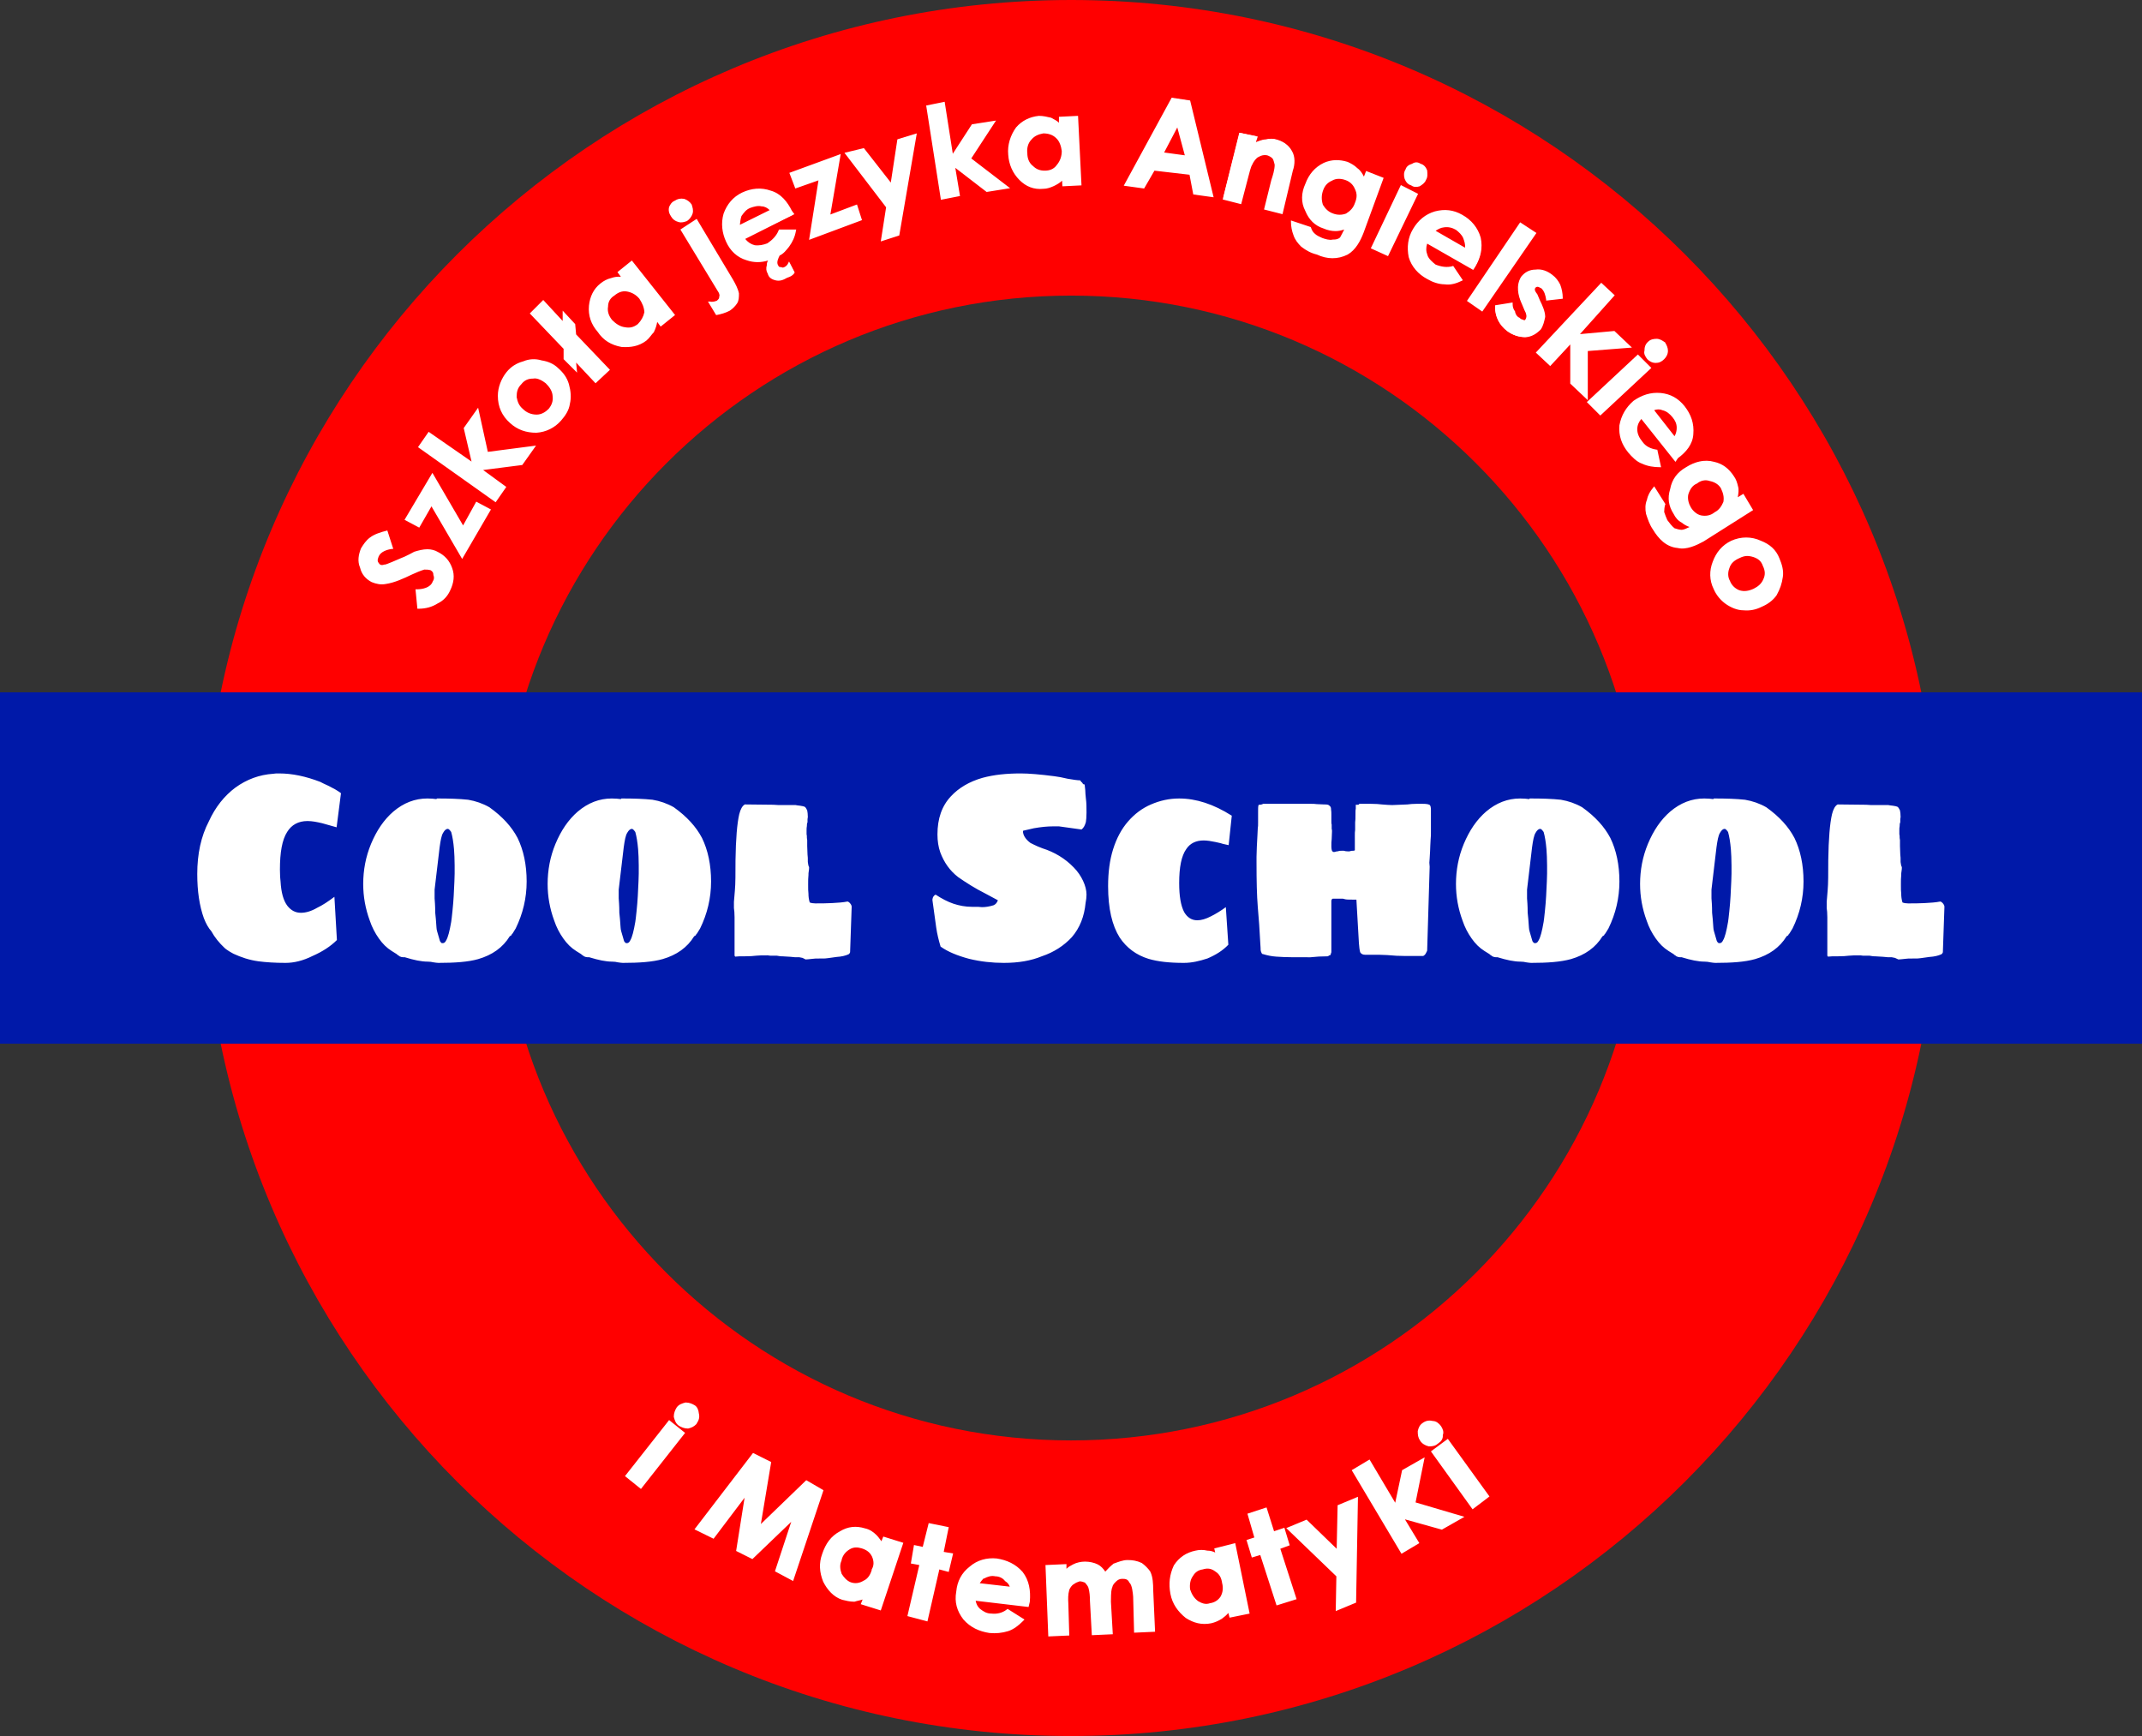 <?xml version="1.0" encoding="utf-8"?>
<!-- Generator: Adobe Illustrator 27.4.1, SVG Export Plug-In . SVG Version: 6.00 Build 0)  -->
<svg version="1.1" id="Warstwa_1" xmlns="http://www.w3.org/2000/svg" xmlns:xlink="http://www.w3.org/1999/xlink" x="0px" y="0px"
	 viewBox="0 0 684.1 554.5" style="enable-background:new 0 0 684.1 554.5;" xml:space="preserve">
<rect x="0" y="0" width="684.1" height="554.5" fill="#333333" stroke="none"/>
<style type="text/css">
	.st0{fill-rule:evenodd;clip-rule:evenodd;fill:#FF0000;}
	.st1{fill-rule:evenodd;clip-rule:evenodd;fill:#0019A9;}
	.st2{fill-rule:evenodd;clip-rule:evenodd;fill:#FFFFFF;}
	.st3{fill:#FFFFFF;}
</style>
<g>
	<path class="st0" d="M342.1,0c153.1,0,277.2,124.1,277.2,277.2c0,153.1-124.1,277.2-277.2,277.2C189,554.5,64.8,430.3,64.8,277.2
		C64.8,124.1,189,0,342.1,0 M342.1,94.4c101,0,182.8,81.8,182.8,182.8c0,101-81.8,182.8-182.8,182.8c-101,0-182.8-81.8-182.8-182.8
		C159.3,176.3,241.1,94.4,342.1,94.4z"/>
	<rect y="221.1" class="st1" width="684.1" height="112.2"/>
	<path class="st2" d="M563,180.7c-0.5-1.5-1.5-2.3-3-2.8c-1.6-0.5-2.8-0.5-4.4,0.3c-1.6,0.7-2.8,1.6-3.3,3.3c-0.5,1.3-0.5,2.8,0.2,4
		l0,0l0,0c0.5,1.4,1.7,2.5,3,3c1.6,0.5,3.1,0.2,4.6-0.5c1.4-0.7,2.5-1.6,3.1-3.1C563.8,183.6,563.8,182.3,563,180.7L563,180.7
		L563,180.7z M539.2,157.9c-0.3,1.4,0.1,2.9,0.8,4.1c0.7,1.2,1.9,2.3,3.3,2.6c1.6,0.3,3.1,0,4.3-1l0,0l0,0c1.4-0.7,2.2-1.9,2.8-3.3
		c0.3-1.6-0.1-2.9-0.8-4.4c-0.8-1.3-2.1-2-3.6-2.3l0,0l0,0c-1.4-0.5-2.9-0.1-4,0.8l0,0l0,0C540.5,155,539.7,156.3,539.2,157.9z
		 M528.3,131l6.5,8.3c0.5-0.8,0.7-1.8,0.7-2.7c0-1.3-0.5-2.3-1.3-3.3c-0.9-1.1-1.9-2-3.3-2.3l0,0l0,0
		C530,130.6,529.1,130.7,528.3,131z M458.5,73.7l9.4,5.4c0.1-1.1-0.2-2-0.6-3.1c-0.5-1.1-1.4-1.9-2.3-2.6c-1.2-0.7-2.5-1-3.8-0.8
		l0,0h0C460.1,72.7,459.3,73.2,458.5,73.7z M422.5,65.4c0.8,1.3,1.8,2.3,3.3,2.8c1.3,0.5,2.8,0.5,4.1,0c1.3-0.8,2.3-1.8,2.8-3.3l0,0
		l0,0c0.7-1.7,0.8-3,0-4.6l0,0l0,0c-0.6-1.4-1.6-2.3-3-2.8c-1.4-0.5-3-0.6-4.3,0.2l0,0l0,0c-1.4,0.6-2.3,1.6-2.8,3
		C422,62.3,422,63.8,422.5,65.4z M376,40.7l-4.2,8l6.6,0.9L376,40.7z M339.1,48.2c-0.2-1.5-0.7-3.1-1.8-4.1
		c-1.1-1.1-2.6-1.5-4.1-1.5c-1.6,0.3-2.8,0.8-3.8,2l0,0l0,0c-1.1,1.1-1.5,2.8-1.3,4.3l0,0v0c0,1.6,0.5,3.1,1.8,4.1l0,0l0,0
		c1.1,1.1,2.3,1.5,3.8,1.5c1.5,0,2.9-0.5,3.8-1.8C338.6,51.4,339.1,49.9,339.1,48.2z M245.8,67.1c-0.7-0.7-1.6-1.2-2.6-1.2h0l0,0
		c-1.1-0.3-2.5,0.1-3.6,0.5c-1.3,0.5-2,1.5-2.8,2.6c-0.3,0.9-0.4,1.9-0.5,2.8L245.8,67.1z M204.2,95.4c-1-1.2-2.3-2-3.9-2.3
		c-1.6-0.3-2.9,0.3-4.1,1.3l0,0l0,0c-1.3,0.8-2,2-2,3.5v0l0,0c-0.3,1.6,0.3,3.1,1.3,4.3c1.2,1.2,2.5,2.1,4.1,2.3
		c1.6,0.3,2.8,0,4.1-1c1.1-1.1,1.8-2.4,2.1-3.8C205.7,98.1,205.1,96.8,204.2,95.4z M174.3,122.4c-1-0.8-2.7-1.8-4-1.5l0,0h0
		c-1.6,0-2.8,0.5-3.8,1.8l0,0l0,0c-1.2,1.2-1.5,2.4-1.5,4.1c0.3,1.6,0.8,2.8,2,3.8l0,0l0,0c1.2,1.2,2.7,1.8,4.4,1.8
		c1.5,0,2.8-0.8,3.8-1.8c1-1.2,1.5-2.5,1.3-4.1l0,0v0C176.4,124.8,175.4,123.5,174.3,122.4z M556.8,194.9c-2,0-4-0.9-5.6-2
		c-1.7-1.2-3.1-2.9-3.9-4.8c-1.4-2.8-1.4-5.9-0.3-8.7c1.1-3,3-5.3,5.9-6.7c3.1-1.4,6.5-1.4,9.5,0c2.8,1.1,4.8,2.8,5.9,5.6
		c0.8,1.9,1.4,3.9,1.1,5.9c-0.3,2.2-0.9,3.9-2,5.9c-1.2,1.7-2.9,2.9-4.8,3.7C560.8,194.7,558.9,195.1,556.8,194.9z M535.8,175
		c-3.6-0.3-6.1-2.9-7.9-5.9c-1.1-1.6-1.6-3.2-2.2-5l0,0l0,0c-0.3-1.5-0.3-3.1,0.3-4.5c0.3-1.5,1-2.7,2-3.9l0.3-0.4l3.6,5.7l-0.1,0.2
		c-0.2,0.7-0.3,1.5-0.3,2.3c0.3,0.9,0.6,1.7,1,2.6c0.6,0.8,1.5,2,2.3,2.6c0.7,0.2,1.5,0.5,2.3,0.5c0.6,0,1.7-0.5,2.5-0.9
		c-0.9-0.3-1.8-0.8-2.5-1.4c-1.2-0.6-2-1.6-2.6-2.8c-1.6-2.5-2-5-1.1-7.9c0.6-3.2,2.3-5.4,5.1-7c2.7-1.7,5.8-2.6,9-1.7
		c2.7,0.6,4.7,2.2,6.2,4.5c0.8,1.1,1.1,2.1,1.4,3.4c0.3,1,0.1,2.3-0.1,3.4l1.8-1.1l3.1,5.2l-15.8,10
		C541.9,174.1,538.6,175.7,535.8,175z M535.9,146.3l-0.8,1.2l-10.9-13.7c-0.8,0.9-1.3,2-1.3,3.3c0,1.5,0.7,2.8,1.6,3.9l0,0l0,0
		c1.1,1.6,2.7,2.3,4.6,2.6l0.2,0l1.2,5.6h-0.4c-1.9,0-3.9-0.3-5.6-1.1c-1.8-0.6-3.3-2.2-4.5-3.6c-2.1-2.6-3.1-5.4-2.8-8.7l0,0l0,0
		c0.6-3.2,2.1-5.7,4.5-7.8l0,0l0,0c2.6-1.8,5.4-2.8,8.7-2.5c3.1,0.3,5.6,1.7,7.6,4.2c2.1,2.7,3.1,5.5,2.8,9
		C540.6,141.9,538.5,144.4,535.9,146.3z M511.1,132.7l-4.3-4.3l16.3-15.2l4.3,4.3L511.1,132.7z M525.2,112c0-1.2,0.3-2.1,1.2-2.9
		c0.7-0.7,1.7-0.9,2.7-0.9c1,0,1.9,0.6,2.6,1.1l0.1,0l0,0.1c0.5,0.8,0.9,1.7,0.9,2.6c0,1.1-0.5,2-1.2,2.7c-0.8,0.8-1.6,1.2-2.7,1.2
		c-1.1,0-2-0.5-2.7-1.2l0,0l0,0C525.5,113.9,524.9,113,525.2,112z M507.1,112.1v15.7l-5.6-5.3V110l-6.4,6.9l-4.6-4.3l20.9-22.3
		l4.3,4l-11.1,12.4l11-1l5.6,5.3L507.1,112.1z M487.2,102c0.6-0.9,0.2-2-0.3-2.9l0,0l-0.8-1.9c-1.3-2.8-2-6-0.3-8.8l0,0l0,0
		c1.2-1.5,2.7-2.3,4.6-2.3c2-0.3,3.9,0.5,5.4,1.7c1.1,0.8,1.9,1.9,2.5,3.1l0,0l0,0c0.5,1.3,0.8,2.8,0.8,4.2v0.3l-5.3,0.6l0-0.3
		c-0.2-1.3-0.5-2.6-1.5-3.6c-0.3-0.1-0.9-0.5-1.1-0.5c-0.4,0-0.6,0-0.8,0.3l-0.1,0.2h-0.1c0,0.1,0,0.4,0,0.5c0,0.3,0.6,1.2,0.8,1.4
		l0,0l0.8,1.9c0.8,1.6,1.7,3.6,1.7,5.3v0l0,0c-0.3,1.4-0.6,2.8-1.4,4l0,0l0,0c-1.4,1.4-2.8,2.3-4.8,2.5l0,0h0c-2.2,0-4.1-0.7-5.9-2
		c-2.6-2-3.9-4.6-3.9-7.9v-0.3l5.6-0.9v0.4c0,1,0.2,1.7,0.8,2.5l0,0.1l0,0.1c0.2,0.7,0.5,1.3,1.2,1.7l0.1,0l0,0
		c0.4,0.4,0.8,0.7,1.4,0.7C486.7,102.5,486.9,102.3,487.2,102z M473.4,99.5l-4.9-3.4l17-25.1l5.2,3.4L473.4,99.5z M455.8,77.8
		c-0.4,1.3-0.4,2.4,0.1,3.7l0,0l0,0c0.3,1.1,1.7,2.3,2.6,3c1.8,0.7,3.6,1,5.4,0.5l0.2-0.1l3.1,4.6l-0.4,0.2
		c-1.6,0.8-3.6,1.4-5.4,1.1c-1.9,0-3.9-0.7-5.6-1.7c-2.8-1.5-5-3.9-5.9-7l0,0l0,0c-0.6-3.1-0.3-6.2,1.4-9c1.6-2.7,3.9-4.7,7-5.6
		c3.1-0.8,5.9-0.5,8.7,1.1c2.9,1.6,5,4.1,5.9,7.3c0.7,3.3,0,6.3-1.7,9.2l-0.7,1.1L455.8,77.8z M443.3,81.8l-5.5-2.5l9.6-20.2
		l5.5,2.8L443.3,81.8z M455.4,57.5c-0.3,0.9-1.2,1.5-2,2l0,0l0,0c-1,0.3-1.9,0.3-2.7-0.3c-1.1-0.3-1.7-1.1-2.1-2.1
		c-0.3-1-0.3-2.1,0.3-3c0.3-1,1.1-1.5,2.1-1.8c0.9-0.6,1.8-0.6,2.7,0c1.1,0.3,1.7,1.1,2.1,2.1C455.9,55.6,456,56.6,455.4,57.5z
		 M429.3,73.3c-0.9,0.3-1.8,0.5-2.8,0.5c-1.2,0-2.6-0.3-3.7-0.8c-2.9-0.9-4.8-2.9-5.9-5.6c-1.5-2.8-1.3-5.9,0-8.7
		c1.1-3,3-5.3,5.9-6.7c2.5-1.1,5-1.1,7.6-0.3l0,0l0,0c1.1,0.5,2.2,1.1,3.1,2c1,0.7,1.6,1.7,2.1,2.7l0.7-1.8l5.6,2.2l-6.4,17.5
		c-1,2.6-2.5,5.5-5.1,7c-3.2,1.6-6.6,1.5-9.8,0c-2-0.5-3.4-1.3-5-2.5l0,0l0,0c-1.1-1.1-2-2.2-2.5-3.7c-0.5-1.3-0.8-2.8-0.8-4.2v-0.5
		l6.3,2.1l0.1,0.2c0.3,0.9,0.6,1.4,1.3,2c0.5,0.5,1.6,1,2.3,1.3c0.8,0.3,2.4,0.8,3.3,0.5l0.1,0h0.1c0.8,0,1.6-0.1,2.2-0.7
		C428.4,75.1,428.9,74.1,429.3,73.3z M401.1,45.4c1-0.4,2.3-0.9,3.3-0.9c1-0.2,2.2-0.3,3.1,0c2.2,0.6,4,1.7,5.1,3.7
		c1.1,1.8,1,4.3,0.3,6.3l-3.3,13.9l-5.9-1.5l2.3-9.3l0,0c0.5-1.5,1.1-3.4,1.1-5c-0.2-0.6-0.3-1.5-0.7-2c-0.5-0.5-1.1-0.8-1.7-1
		c-0.9-0.2-1.9,0-2.7,0.5l0,0l0,0c-0.8,0.3-1.6,1.5-2,2.3l0,0.1l0,0c-0.5,0.5-1.1,3.2-1.3,3.9l-2.3,8.8l-5.9-1.5l5.3-21.3l5.9,1.2
		L401.1,45.4z M379.9,55.8l-11.2-1.3l-3.3,5.7l-6.5-0.9l15.3-28.1l5.9,0.9l7.5,30.9l-6.5-0.9L379.9,55.8z M339.2,57.7
		c-0.7,0.7-1.6,1.2-2.6,1.7c-1.1,0.5-2.2,0.9-3.4,0.9c-3,0.3-5.5-0.7-7.6-2.8c-2.2-2.2-3.4-5-3.6-8.1c-0.3-3.1,0.7-6.2,2.5-8.7
		c1.9-2.2,4.4-3.4,7.3-3.7l0,0h0c1.4,0,2.6,0.3,3.9,0.6l0,0l0,0c0.9,0.5,1.8,0.9,2.5,1.6v-1.9l6.1-0.3l1.1,22.2l-6.1,0.3L339.2,57.7
		z M305.1,53.6l1.5,9l-6.1,1.2l-4.7-30.1l5.9-1.2l2.6,16.6l6.1-9.4l7.7-1.2l-7.9,12.1l12.4,9.5l-7.5,1.2L305.1,53.6z M283,66.2
		l-13.3-17.4l6.2-1.5l8.6,11l2.1-13.8l6.2-1.9l-5.6,32.6l-5.9,1.9L283,66.2z M261.4,57.6l-7.4,2.6l-1.9-5l16.4-6l-3.3,19.3l8.5-3.2
		l1.6,5l-16.9,6.3L261.4,57.6z M245.1,77.7c1.6-1.1,2.9-2.4,3.6-4.2l0.1-0.2h5.5l-0.1,0.4c-0.3,1.9-1.1,3.6-2.2,5.1
		c-0.9,1.1-1.7,2.2-3,2.8c-0.4,0.8-1.1,2.2-0.5,3.1l0,0l0,0c0.2,0.4,0.3,0.6,0.8,0.6h0.1l0.1,0c0.4,0.2,0.6,0.2,1,0
		c0.5-0.2,1-0.7,1.2-1.2l0.3-0.6l1.8,3.5l-0.1,0.2c-0.6,0.9-1.4,1.2-2.3,1.5c-1.2,0.7-2.4,1.2-3.8,0.8c-1.2-0.3-2.1-0.9-2.4-2.1
		c-0.5-0.8-0.6-1.7-0.3-2.7c0-0.6,0.1-1,0.4-1.5c-2.3,0.7-4.6,0.7-6.9-0.1c-3-0.9-5.2-3-6.5-5.9c-1.3-2.8-1.7-5.9-0.8-9
		c1.1-3,3-5.3,5.9-6.7c3-1.4,6.1-1.7,9.2-0.6c3.2,0.9,5.3,3.6,6.7,6.4l0.8,1.1L238,76.3c0.8,1,1.8,1.7,3,2
		C242.4,78.5,243.8,78.2,245.1,77.7z M215.5,64.1c0.9-0.6,1.8-0.8,3-0.6c0.9,0.3,1.8,0.9,2.4,1.8l0,0l0,0c0.3,1,0.6,1.8,0.3,2.9
		c-0.3,0.9-0.9,1.8-1.8,2.4l0,0l0,0c-0.9,0.3-1.7,0.6-2.7,0.3c-1.1-0.3-1.8-0.8-2.4-1.8c-0.6-0.9-0.9-1.9-0.6-3
		C214,65.4,214.5,64.5,215.5,64.1z M229,96c0.3-0.3,0.7-0.6,0.7-1.1v-0.1l0-0.1c0.3-0.5-0.2-1.4-0.5-1.8l-11.9-19.6l5.2-3.4
		l11.6,19.4c0.8,1.4,1.6,2.9,1.9,4.4l0,0v0c0,1.1,0,2.3-0.6,3.2c-0.6,0.9-1.4,1.7-2.3,2.3l0,0l0,0c-1.3,0.7-2.7,1.1-4.2,1.4l-0.2,0
		l-2.6-4.3h0.6C227.5,96.5,228.3,96.3,229,96z M190.9,106c-2.1-2.4-3.1-5.2-2.8-8.4c0.3-2.8,1.4-5.3,3.7-7.1c1-0.8,2.1-1.4,3.4-1.7
		c1.1-0.4,2.1-0.5,3.1-0.4l-1.1-1.5l4.6-3.7l13.8,17.4l-4.6,3.7l-1.1-1.5c-0.2,1.1-0.5,2.1-1,3.1l0,0.1l0,0
		c-0.9,0.9-1.4,1.9-2.5,2.8c-2.4,1.8-5,2.2-7.9,2l0,0l0,0C195.2,110.2,192.7,108.7,190.9,106z M184,115.8l0.3,3.2l-4.3-4.3v-3.3
		l-10.8-11.3l4.3-4.3l6.2,6.7v-3.3l4,4.3l0.3,3.3l10.8,11.3l-4.6,4.3L184,115.8z M182,129c-0.3,2.1-1.5,3.8-2.8,5.3
		c-2,2.3-4.8,3.7-7.9,3.9l0,0h0c-3.2,0-6-0.9-8.4-3.1c-2.6-2.3-3.9-5.2-3.9-8.7c0-2.7,1.1-5.5,2.8-7.6c1.4-1.7,3.1-2.8,5.3-3.4
		c1.9-0.8,3.9-0.9,5.9-0.3c2,0.3,3.9,1.1,5.3,2.5c1.6,1.4,2.8,3,3.4,5.1C182.3,124.9,182.5,126.9,182,129z M154.3,150.1l7.4,5.4
		l-3.4,4.9l-24.8-17.6l3.4-4.9l13.7,9.5l-2.5-10.7l4.6-6.5l3.1,14.1l15.4-2l-4.4,6.2L154.3,150.1z M137.8,161.7l-3.9,6.8l-4.7-2.5
		l8.9-15l9.8,16.8l4.2-7.6l4.7,2.5l-9.2,15.8L137.8,161.7z M120.7,179.4c0.2,0.4,0.4,0.6,0.7,0.9c0.4,0.2,0.8,0.2,1.3,0l0.1,0h0.1
		c0.5,0,4.1-1.6,4.8-1.9c1.1-0.4,2.1-0.9,3.1-1.4c0.5-0.3,1-0.5,1.5-0.8l0,0l0,0c1.3-0.4,2.8-0.8,4.2-0.8c1.2,0,2.4,0.3,3.4,0.9
		c2.2,1.1,3.7,2.8,4.5,5.1c0.9,2.4,0.5,4.8-0.6,7.1c-0.8,1.8-2.1,3.3-4,4.2c-1.9,1.2-3.9,1.7-6.2,1.7h-0.3l-0.6-6.2h0.4
		c1.8,0,4.4-0.5,5.1-2.5l0,0l0,0c0.5-0.7,0.5-1.4,0.2-2.1l0-0.1v-0.1c0-0.6-0.4-1-0.9-1.3c-0.7-0.2-1.2-0.2-2-0.2
		c-1.3,0.4-2.7,1-4,1.6c-2.5,1.2-5.5,2.6-8.3,3c-1.6,0.3-3,0-4.5-0.6l0,0l0,0c-1.9-1-3.2-2.5-3.7-4.6c-0.9-2.1-0.5-4.2,0.3-6.2l0,0
		l0,0c0.8-1.3,1.6-2.5,2.8-3.4c1.4-1.1,3.6-1.8,5.3-2.2l0.3-0.1l1.9,5.9l-0.4,0c-1.6,0.2-3.7,0.9-4.3,2.5l0,0l0,0
		C120.7,178.4,120.5,178.8,120.7,179.4z"/>
	<path class="st2" d="M563.3,180.6c-0.5-1.6-1.6-2.4-3.3-3c-1.6-0.5-3-0.5-4.6,0.3c-1.9,0.8-3,1.9-3.5,3.5c-0.5,1.4-0.5,3,0.3,4.4
		c0.5,1.6,1.9,2.7,3.3,3.3c1.6,0.5,3.3,0.3,4.9-0.5c1.6-0.8,2.7-1.9,3.3-3.3C564.2,183.6,564.2,182.3,563.3,180.6 M569.1,184.2
		c-0.3,2.2-0.8,3.8-1.9,5.7c-1.1,1.6-2.7,2.7-4.6,3.5c-1.6,0.8-3.5,1.4-5.7,1.1c-1.9,0-3.8-0.8-5.4-1.9c-1.6-1.1-3-2.7-3.8-4.6
		c-1.4-2.7-1.4-5.7-0.3-8.4c1.1-3,3-5.2,5.7-6.5c3-1.4,6.3-1.4,9.3,0c2.7,1.1,4.6,2.7,5.7,5.4C568.8,180.4,569.3,182.3,569.1,184.2z
		 M550,155.6c-0.8-1.4-2.2-2.2-3.8-2.4c-1.4-0.5-3-0.3-4.4,0.8c-1.6,0.8-2.4,2.2-3,3.8c-0.3,1.4,0,3,0.8,4.4
		c0.8,1.4,2.2,2.4,3.5,2.7c1.6,0.3,3.3,0,4.6-1.1c1.6-0.8,2.4-2.2,3-3.5C551.1,158.6,550.8,157.2,550,155.6z M559.5,162.7l-15.5,9.8
		c-3.3,1.9-6,2.7-8.2,2.2c-3-0.3-5.4-2.2-7.6-5.7c-1.1-1.6-1.6-3.3-2.2-4.9c-0.3-1.4-0.3-3,0.3-4.4c0.3-1.4,0.8-2.4,1.9-3.8l3.3,5.2
		c-0.3,0.8-0.3,1.6-0.3,2.4c0.3,0.8,0.5,1.6,1.1,2.7c0.8,1.1,1.6,2.2,2.4,2.7c0.8,0.3,1.6,0.5,2.4,0.5c0.8,0,1.9-0.5,3.5-1.4
		c-1.4-0.3-2.4-0.8-3.3-1.6c-1.1-0.5-1.9-1.4-2.4-2.7c-1.6-2.4-1.9-4.9-1.1-7.6c0.5-3,2.2-5.2,4.9-6.8c3-1.9,6-2.4,8.7-1.6
		c2.7,0.5,4.6,2.2,6,4.4c0.8,1.1,1.1,2.2,1.4,3.3c0.3,1.1,0,2.4-0.3,4.1l2.2-1.4L559.5,162.7z M535.9,136.6c0-1.4-0.5-2.4-1.4-3.5
		c-1.1-1.4-2.2-2.2-3.5-2.4c-0.8-0.3-1.9-0.3-3.3,0.3l7.1,9C535.6,139,535.9,137.6,535.9,136.6z M540.5,138.5
		c-0.3,3-1.9,5.4-4.9,7.6l-0.5,0.8l-10.9-13.6c-1.1,1.1-1.6,2.4-1.6,3.8c0,1.4,0.5,2.7,1.6,4.1c1.1,1.6,2.7,2.4,4.9,2.7l1.1,4.9
		c-1.9,0-3.8-0.3-5.4-1.1c-1.6-0.5-3-1.9-4.4-3.5c-2.2-2.7-3-5.4-2.7-8.4c0.5-3,1.9-5.4,4.4-7.6c2.7-1.9,5.4-2.7,8.4-2.4
		c3,0.3,5.4,1.6,7.3,4.1C539.9,132.5,540.8,135.2,540.5,138.5z M511.1,132.2l-3.8-3.8l15.8-14.7l3.8,3.8L511.1,132.2z M531.2,114.5
		c-0.8,0.8-1.6,1.1-2.4,1.1c-1.1,0-1.9-0.5-2.4-1.1c-0.5-0.8-1.1-1.6-0.8-2.4c0-1.1,0.3-1.9,1.1-2.7c0.5-0.5,1.4-0.8,2.4-0.8
		c0.8,0,1.6,0.5,2.4,1.1c0.5,0.8,0.8,1.6,0.8,2.4C532.3,113.2,531.8,114,531.2,114.5z M520.4,110.7l-13.6,1.1V127l-4.9-4.6v-13.3
		l-6.8,7.3l-4.1-3.8l20.4-21.8l3.8,3.5l-11.4,12.8l11.7-1.1L520.4,110.7z M494.2,95.7c-0.3-1.9-0.8-3-1.6-3.8
		c-0.5-0.3-1.1-0.5-1.4-0.5c-0.5,0-0.8,0-1.1,0.5c-0.3,0-0.3,0.3-0.3,0.8c0,0.3,0.3,0.8,0.8,1.6l0.8,1.9c1.1,2.2,1.6,3.8,1.6,5.2
		c-0.3,1.4-0.5,2.7-1.4,3.8c-1.4,1.4-2.7,2.2-4.6,2.4c-1.9,0-3.8-0.5-5.7-1.9c-2.4-1.9-3.8-4.4-3.8-7.6l4.9-0.8
		c0,1.1,0.3,1.9,0.8,2.7c0.3,1.1,0.8,1.6,1.4,1.9c0.5,0.5,1.1,0.8,1.6,0.8s0.8-0.3,1.1-0.5c0.5-0.8,0.5-1.9-0.3-3.3l-0.8-1.9
		c-1.6-3.5-1.6-6.3-0.3-8.4c1.1-1.4,2.4-2.2,4.4-2.2c1.6-0.3,3.5,0.3,5.2,1.6c1.1,0.8,1.9,1.9,2.4,3c0.5,1.4,0.8,2.7,0.8,4.1
		L494.2,95.7z M473.3,99l-4.4-3l16.6-24.5l4.6,3L473.3,99z M467.6,75.9c-0.5-1.1-1.4-1.9-2.4-2.7c-1.4-0.8-2.7-1.1-4.1-0.8
		c-1.1,0-1.9,0.5-3.3,1.4l10.3,6C468.4,78.3,468.1,77.2,467.6,75.9z M471.1,85.1l-0.5,0.8l-15-8.7c-0.5,1.6-0.5,3,0,4.4
		c0.3,1.1,1.4,2.2,2.7,3.3c1.9,0.8,3.8,1.1,5.7,0.5l2.7,4.1c-1.6,0.8-3.5,1.4-5.2,1.1c-1.6,0-3.5-0.5-5.4-1.6
		c-3-1.6-4.9-4.1-5.7-6.8c-0.5-3-0.3-6,1.4-8.7c1.6-2.7,3.8-4.6,6.8-5.4c3-0.8,5.7-0.5,8.4,1.1c3,1.6,4.9,4.1,5.7,7.1
		C473.3,78.9,473,81.9,471.1,85.1z M443.1,81.3l-4.9-2.2l9.3-19.6l4.9,2.4L443.1,81.3z M455.1,57.4c-0.3,0.8-1.1,1.4-1.9,1.9
		c-0.8,0.3-1.6,0.3-2.4-0.3c-1.1-0.3-1.6-1.1-1.9-1.9c-0.3-0.8-0.3-1.9,0.3-2.7c0.3-0.8,0.8-1.4,1.9-1.6c0.8-0.5,1.6-0.5,2.4,0
		c1.1,0.3,1.6,1.1,1.9,1.9C455.6,55.7,455.6,56.6,455.1,57.4z M433,60.1c-0.5-1.4-1.6-2.4-3.3-3c-1.6-0.5-3.3-0.5-4.6,0.3
		c-1.4,0.5-2.4,1.6-3,3.3c-0.5,1.6-0.5,3.3,0,4.9c0.8,1.4,1.9,2.4,3.5,3c1.4,0.5,3,0.5,4.4,0c1.4-0.8,2.4-1.9,3-3.5
		C433.8,63.1,433.8,61.7,433,60.1z M435.2,74c-1.4,3.5-3,5.7-4.9,6.8c-2.7,1.4-6,1.6-9.5,0c-2.2-0.5-3.5-1.4-4.9-2.4
		c-1.1-1.1-1.9-2.2-2.4-3.5c-0.5-1.4-0.8-2.7-0.8-4.1l5.7,1.9c0.3,0.8,0.5,1.4,1.4,2.2c0.5,0.5,1.6,1.1,2.4,1.4
		c1.4,0.5,2.7,0.8,3.5,0.5c1.1,0,1.9-0.3,2.4-0.8c0.5-0.5,1.1-1.6,1.9-3.3c-1.4,0.5-2.4,0.8-3.5,0.8c-1.1,0-2.4-0.3-3.5-0.8
		c-2.7-0.8-4.6-2.7-5.7-5.4c-1.4-2.4-1.4-5.4,0-8.4c1.1-3,3-5.2,5.7-6.5c2.4-1.1,4.9-1.1,7.3-0.3c1.1,0.5,2.2,1.1,3,1.9
		c1.1,0.8,1.6,1.9,2.4,3.3l0.8-2.2l4.9,1.9L435.2,74z M412.6,54.4L409.3,68l-5.2-1.4l2.2-9c0.8-2.4,1.1-4.1,1.1-5.2
		c-0.3-0.8-0.3-1.6-0.8-2.2c-0.5-0.5-1.1-0.8-1.9-1.1c-1.1-0.3-2.2,0-3,0.5c-0.8,0.3-1.6,1.4-2.2,2.4c-0.5,0.5-0.8,1.9-1.4,4.1
		l-2.2,8.4l-5.2-1.4l5.2-20.7l5.2,1.1l-0.5,2.2c1.6-0.5,2.7-1.1,3.8-1.1c1.1-0.3,2.2-0.3,3,0c2.2,0.5,3.8,1.6,4.9,3.5
		C413.2,49.8,413.4,51.9,412.6,54.4z M376.2,39.7l-4.9,9.3l7.6,1.1L376.2,39.7z M381.6,61.7l-1.4-6.3l-11.7-1.4l-3.3,5.7l-5.7-0.8
		l15-27.5l5.4,0.8l7.3,30.2L381.6,61.7z M339.4,48.1c-0.3-1.6-0.8-3.3-1.9-4.4c-1.1-1.1-2.7-1.6-4.4-1.6c-1.6,0.3-3,0.8-4.1,2.2
		c-1.1,1.1-1.6,2.7-1.4,4.6c0,1.6,0.5,3.3,1.9,4.4c1.1,1.1,2.4,1.6,4.1,1.6c1.9,0,3.3-0.8,4.1-1.9C338.9,51.7,339.4,50,339.4,48.1z
		 M339.7,59l-0.3-2.2c-0.8,1.1-1.9,1.6-3,2.2c-1.1,0.5-2.2,0.8-3.3,0.8c-3,0.3-5.4-0.8-7.3-2.7c-2.2-2.2-3.3-4.9-3.5-7.9
		c-0.3-3.3,0.8-6.3,2.4-8.4c1.9-2.2,4.4-3.3,7.1-3.5c1.4,0,2.4,0.3,3.8,0.5c1.1,0.5,2.2,1.1,3,2.2v-2.4l5.4-0.3l1.1,21.5L339.7,59z
		 M321.7,59.8l-6.5,1.1l-10.6-8.2l1.6,9.5l-5.4,1.1L296.2,34l5.2-1.1l2.7,17.1l6.5-10.1l6.8-1.1l-7.6,11.7L321.7,59.8z M286.9,74.8
		l-5.2,1.6l1.6-10.3l-13.1-17.1l5.4-1.4l9,11.4l2.2-14.4l5.4-1.6L286.9,74.8z M274.9,70.2l-16.1,6l3-19l-7.6,2.7l-1.6-4.4l15.5-5.7
		l-3.3,19.3l8.7-3.3L274.9,70.2z M246.4,67.2c-0.8-0.8-1.9-1.6-3.3-1.6c-1.1-0.3-2.4,0-3.8,0.5c-1.4,0.5-2.2,1.6-3,2.7
		c-0.3,0.8-0.5,2.2-0.5,3.5L246.4,67.2z M240.9,78.6c1.4,0.3,2.7,0,4.4-0.5c1.6-1.1,3-2.4,3.8-4.4h4.9c-0.3,1.9-1.1,3.5-2.2,4.9
		c-0.8,1.1-1.6,2.2-3,2.7c-0.8,1.6-1.1,2.7-0.5,3.5c0.3,0.5,0.5,0.8,1.1,0.8c0.5,0.3,0.8,0.3,1.4,0c0.5-0.3,1.1-0.8,1.4-1.4l1.4,2.7
		c-0.5,0.8-1.4,1.1-2.2,1.4c-1.4,0.8-2.4,1.1-3.5,0.8c-1.1-0.3-1.9-0.8-2.2-1.9c-0.5-0.8-0.5-1.6-0.3-2.4c0-0.8,0.3-1.4,0.8-2.2
		c-2.7,1.1-5.2,1.1-7.6,0.3c-2.7-0.8-4.9-2.7-6.3-5.7c-1.4-3-1.6-6-0.8-8.7c1.1-3,3-5.2,5.7-6.5c3-1.4,6-1.6,9-0.5
		c2.7,0.8,4.9,3,6.5,6.3l0.5,0.8l-15.8,7.6C238.5,77.5,239.6,78.3,240.9,78.6z M219.2,70.4c-0.8,0.3-1.6,0.5-2.4,0.3
		c-1.1-0.3-1.6-0.8-2.2-1.6c-0.5-0.8-0.8-1.6-0.5-2.7c0.3-0.8,0.8-1.6,1.6-1.9c0.8-0.5,1.6-0.8,2.7-0.5c0.8,0.3,1.6,0.8,2.2,1.6
		c0.3,0.8,0.5,1.6,0.3,2.7C220.5,69.1,220,69.9,219.2,70.4z M235.2,96.8c-0.5,0.8-1.4,1.6-2.2,2.2c-1.1,0.5-2.4,1.1-4.1,1.4
		l-2.2-3.5c1.1,0,1.9-0.3,2.4-0.5c0.5-0.5,0.8-0.8,0.8-1.4c0.3-0.5,0-1.4-0.5-2.2l-11.7-19.3l4.6-3l11.4,19c1.1,1.9,1.6,3.3,1.9,4.4
		C235.8,94.9,235.8,96,235.2,96.8z M204.5,95.2c-1.1-1.4-2.4-2.2-4.1-2.4c-1.6-0.3-3,0.3-4.4,1.4c-1.4,0.8-2.2,2.2-2.2,3.8
		c-0.3,1.6,0.3,3.3,1.4,4.6c1.4,1.4,2.7,2.2,4.4,2.4c1.6,0.3,3,0,4.4-1.1c1.1-1.1,1.9-2.4,2.2-4.1C206.1,98.2,205.6,96.8,204.5,95.2
		z M211,103.9l-1.4-1.9c-0.3,1.6-0.5,2.7-1.1,3.8c-0.8,0.8-1.4,1.9-2.4,2.7c-2.2,1.6-4.6,2.2-7.6,1.9c-3-0.5-5.4-1.9-7.3-4.6
		c-2.2-2.4-3-5.2-2.7-8.2c0.3-2.7,1.4-5.2,3.5-6.8c1.1-0.8,2.2-1.4,3.3-1.6c1.4-0.5,2.4-0.5,3.8-0.3l-1.4-1.9l4.1-3.3l13.3,16.9
		L211,103.9z M190,121.9l-6.5-7.1l0.3,3.3l-3.5-3.5v-3.3l-10.6-11.2l3.8-3.8l6.5,7.1v-3.3l3.3,3.5l0.3,3.3l10.6,11.2L190,121.9z
		 M176.7,126.5c0-1.6-0.8-3-2.2-4.4c-1.4-1.1-3-1.9-4.4-1.6c-1.6,0-3,0.5-4.1,1.9c-1.4,1.4-1.6,2.7-1.6,4.4c0.3,1.6,0.8,3,2.2,4.1
		c1.4,1.4,3,1.9,4.6,1.9c1.6,0,3-0.8,4.1-1.9C176.4,129.5,177,128.1,176.7,126.5z M181.6,128.9c-0.3,1.9-1.4,3.5-2.7,5.2
		c-1.9,2.2-4.6,3.5-7.6,3.8c-3,0-5.7-0.8-8.2-3c-2.4-2.2-3.8-4.9-3.8-8.4c0-2.7,1.1-5.4,2.7-7.3c1.4-1.6,3-2.7,5.2-3.3
		c1.9-0.8,3.8-0.8,5.7-0.3c1.9,0.3,3.8,1.1,5.2,2.4c1.6,1.4,2.7,3,3.3,4.9C181.9,124.9,182.2,126.8,181.6,128.9z M166.6,148.3
		l-13.3,1.6l7.9,5.7l-3,4.4L134,142.8l3-4.4l14.1,9.8l-2.7-11.4l4.1-5.7l3,13.6l15-1.9L166.6,148.3z M147.6,177.9l-9.8-16.9
		l-4.1,7.1l-4.1-2.2l8.4-14.1l9.8,16.9l4.4-7.9l4.1,2.2L147.6,177.9z M143.5,188.2c-0.8,1.9-2.2,3.3-3.8,4.1c-1.6,1.1-3.5,1.6-6,1.6
		l-0.5-5.4c3,0,4.9-1.1,5.4-2.7c0.5-0.8,0.5-1.6,0.3-2.4c0-0.8-0.5-1.4-1.1-1.6c-0.8-0.3-1.4-0.3-2.2-0.3c-0.8,0.3-2.2,0.8-4.1,1.6
		c-3.8,1.9-6.5,2.7-8.2,3c-1.6,0.3-3,0-4.4-0.5c-1.6-0.8-3-2.2-3.5-4.4c-0.8-1.9-0.5-3.8,0.3-6c0.8-1.4,1.6-2.4,2.7-3.3
		c1.1-0.8,3-1.6,5.2-2.2l1.6,5.2c-2.4,0.3-4.1,1.4-4.6,2.7c-0.3,0.5-0.5,1.1-0.3,1.9c0.3,0.5,0.5,0.8,0.8,1.1c0.5,0.3,1.1,0.3,1.6,0
		c0.5,0,2.2-0.8,4.9-1.9c2.7-1.1,4.1-1.9,4.6-2.2c1.6-0.5,3-0.8,4.1-0.8c1.1,0,2.2,0.3,3.3,0.8c2.2,1.1,3.5,2.7,4.4,4.9
		C144.9,183.6,144.6,185.8,143.5,188.2z"/>
	<path class="st2" d="M380.1,507.6c0.5,1.5,1.2,2.7,2.5,3.7c1.2,0.7,2.4,1.2,3.8,0.7l0,0l0,0c1.4-0.2,2.6-0.9,3.4-2.1
		c0.8-1.4,0.9-2.9,0.5-4.4l0,0l0,0c-0.2-1.5-0.8-2.8-2.1-3.6l0,0l0,0c-1.3-1-2.5-1.2-4.1-0.7l0,0l0,0c-1.4,0.2-2.4,0.9-3.1,2.1
		C380.1,504.5,379.9,506.1,380.1,507.6 M312.9,505.6l9.6,1.1c-0.3-0.7-0.7-1.3-1.4-1.7l-0.1-0.1l-0.1-0.1c-0.7-0.9-1.9-1.4-3-1.4
		H318l-0.1,0c-1.3-0.3-2.5,0.1-3.6,0.7l-0.1,0l-0.1,0C313.8,504.4,313.3,505,312.9,505.6z M278.5,497.1c-0.7-1.4-1.7-2.1-3.2-2.6
		c-1.3-0.4-2.6-0.5-3.8,0.2c-1.4,0.8-2.3,1.9-2.7,3.4l0,0.1l0,0.1c-0.7,1.4-0.5,2.9,0,4.3c0.7,1.1,1.6,2.2,2.9,2.7
		c1.4,0.5,2.8,0.3,4.1-0.5l0,0l0,0c1.4-0.6,2.2-2,2.6-3.4l0-0.1l0-0.1C279.2,499.9,279.1,498.5,278.5,497.1z M459.4,460.9
		c-0.9,0.8-1.7,1-2.9,1h-0.1l-0.1,0c-1.2-0.3-2.2-0.9-2.8-1.9c-0.6-0.9-0.7-1.8-0.7-2.8v-0.1l0-0.1c0.3-1.2,0.6-1.9,1.6-2.6
		c1-0.7,2-0.9,3.2-0.6c1.1,0,2,0.8,2.6,1.6c0.6,0.9,1,1.9,0.6,2.9C460.9,459.5,460.3,460.3,459.4,460.9z M470.3,482L457,463.5l5.4-4
		l13.3,18.4L470.3,482z M448.7,485.2l4.6,7.6l-5.7,3.4l-15.9-26.7l5.7-3.4l8.2,13.8l2.2-10.4l7.2-4.1l-2.9,14.4l15.6,4.6l-7.2,4.1
		L448.7,485.2z M426.8,503.4l-16-15.4l6.5-2.7l9.6,9.3l0.3-13.9l6.5-2.7l-0.6,33.8l-6.5,2.7L426.8,503.4z M402.5,496.6l-2.7,0.8
		l-1.7-5.6l2.5-0.8l-2.2-7.6l6.1-2l2.4,7.6l3.3-1.1l1.7,5.6l-3,1.1l5.2,16.1l-6.4,2L402.5,496.6z M381.8,495.2
		c1.2-0.3,2.6-0.3,3.8,0c0.9,0,1.7,0.2,2.5,0.6l-0.3-1.3l6.7-1.7l4.6,22.5l-6.4,1.3l-0.4-1.5c-0.6,0.7-1.3,1.3-2,1.8l0,0
		c-1.1,0.7-2.2,1.2-3.5,1.5c-3,0.6-5.6-0.1-8.1-1.7l0,0l0,0c-2.5-2-4.3-4.5-4.9-7.7c-0.6-3.2-0.3-6.1,1.1-9.1l0,0l0,0
		C376.6,497.3,378.9,495.8,381.8,495.2z M354.8,511.5l0.6,10.4l-6.7,0.3l-0.6-11v0c0-1.3-0.1-2.9-0.5-4.2c-0.2-0.6-0.7-1.1-1.1-1.6
		c-0.5-0.2-1.1-0.4-1.7-0.4c-0.6,0.2-1.4,0.5-1.8,0.9l0,0l-0.1,0c-0.6,0.4-1.1,1.1-1.4,1.8c-0.4,1.5-0.4,2.8-0.3,4.4l0,0l0.3,10.2
		l-6.7,0.3l-0.9-22.8l6.7-0.3v1.5c0.6-0.6,1.3-1,2.1-1.4c1.1-0.6,2.6-0.9,3.8-0.9c1.4,0,2.9,0.3,4.1,0.9c1,0.5,1.8,1.4,2.4,2.3
		c0.8-0.9,1.7-1.8,2.6-2.5l0.1-0.1l0.1,0c1.4-0.5,2.8-1.1,4.3-1.1c1.5,0,3,0.2,4.4,0.9l0.1,0l0,0c1.1,0.8,2,1.7,2.8,2.8l0,0l0,0.1
		c0.8,1.5,0.9,4,0.9,5.7l0.6,13.4l-6.7,0.3l-0.3-11.5c-0.1-1.1-0.3-3.7-1.2-4.5l-0.1-0.1l0-0.1c-0.5-0.9-1.2-1-2.2-1
		c-0.8,0-1.4,0.3-2,0.9c-0.6,0.6-1,1-1.2,1.9l0,0.1l-0.1,0.1C354.8,508.3,354.8,510.6,354.8,511.5z M311.6,511.2
		c0.2,1,0.6,1.9,1.4,2.6c1.2,0.9,2.1,1.5,3.7,1.5h0l0,0c1.6,0.2,3.4-0.2,4.7-1.2l0.4-0.3l5.4,3.4l-0.6,0.6c-1.3,1.3-2.8,2.5-4.6,3.1
		c-1.9,0.6-4,0.8-6,0.6c-3.3-0.5-6.1-1.8-8.3-4.3l0,0c-2.1-2.7-2.9-5.6-2.3-8.9c0.3-3.3,1.7-6,4.3-8c2.4-2.1,5.5-2.9,8.6-2.6l0,0
		l0,0c3.3,0.5,6.1,1.8,8.3,4.3l0,0c2.1,2.7,2.6,6,2.3,9.4l0,0.1l-0.4,1.7L311.6,511.2z M300,501.2l-3.8,16.6l-6.4-1.7l3.8-16.3
		l-2.7-0.5l1-5.9l2.8,0.6l1.9-7.6l6.4,1.3l-1.6,7.9l3,0.5L303,502L300,501.2z M276.3,488.1c1.4,0.3,2.6,1.1,3.6,2.1
		c0.6,0.6,1.1,1.3,1.6,2l0.6-1.5l6.4,2l-7.2,21.6l-6.4-2l0.6-1.5c-0.8,0.3-1.7,0.4-2.6,0.7l-0.1,0h-0.1c-1.2,0-2.5-0.3-3.7-0.6l0,0
		l0,0c-2.8-0.9-4.8-3.2-6.1-5.8l0,0l0,0c-1.2-3-1.4-5.9-0.3-8.9c1.1-3.2,2.7-5.6,5.7-7.2C270.8,487.5,273.4,487.2,276.3,488.1z
		 M252.7,486l-12.4,11.9l-5.2-2.6l2.7-17l-9.9,13.1l-6.1-3l18.7-24.4l5.8,2.9l-3.3,19.8l14.5-14l5.5,3.2l-9.7,29l-5.8-3.1L252.7,486
		z M204.7,475.5l-5.1-4.1l14.1-17.9l5.1,4.1L204.7,475.5z M223.2,451.4c0.3,1.2,0,2.2-0.7,3.2l0,0.1l0,0c-0.9,0.9-1.5,1.2-2.7,1.5
		l-0.1,0h-0.1c-1,0-2-0.4-2.8-0.9c-1-0.7-1.3-1.7-1.6-2.8l0-0.1v-0.1c0-1,0.4-2,0.9-2.8c0.7-1,1.7-1.3,2.8-1.6l0.1,0h0.1
		c1,0,2,0.4,2.8,0.9C222.7,449.3,223.1,450.3,223.2,451.4z"/>
	<path class="st2" d="M459,460.4c-0.8,0.8-1.6,0.8-2.4,0.8c-1.1-0.3-1.9-0.8-2.4-1.6c-0.5-0.8-0.5-1.6-0.5-2.4
		c0.3-1.1,0.5-1.6,1.4-2.2c0.8-0.5,1.6-0.8,2.7-0.5c0.8,0,1.6,0.5,2.2,1.4c0.5,0.8,0.8,1.6,0.5,2.4
		C460.3,459.3,459.8,459.9,459,460.4 M470.4,481.1l-12.5-17.4l4.4-3.3l12.5,17.4L470.4,481.1z M466,484.6l-5.7,3.3l-13.1-3.8
		l5.2,8.4l-4.6,2.7l-15.2-25.6l4.6-2.7l8.7,14.7l2.4-11.7l5.7-3.3l-2.7,13.6L466,484.6z M432.3,511.3l-5.2,2.2l0.3-10.3l-15.5-15
		l5.2-2.2l10.3,10.1l0.3-15l5.2-2.2L432.3,511.3z M413.3,510.2l-5.2,1.6l-5.2-16.1l-2.7,0.8l-1.4-4.4l2.4-0.8l-2.2-7.6l4.9-1.6
		l2.4,7.6l3.3-1.1l1.4,4.4l-3,1.1L413.3,510.2z M390.9,505.3c-0.3-1.9-1.1-3.3-2.4-4.1c-1.4-1.1-2.7-1.4-4.6-0.8
		c-1.6,0.3-2.7,1.1-3.5,2.4c-0.8,1.4-1.1,3-0.8,4.9c0.5,1.6,1.4,3,2.7,4.1c1.4,0.8,2.7,1.4,4.4,0.8c1.6-0.3,3-1.1,3.8-2.4
		C391.2,508.8,391.5,507.2,390.9,505.3z M393.1,515.9l-0.5-2.2c-0.8,1.1-1.6,1.9-2.7,2.7c-0.8,0.5-1.9,1.1-3.3,1.4
		c-2.7,0.5-5.2,0-7.6-1.6c-2.4-1.9-4.1-4.4-4.6-7.3c-0.5-3.3-0.3-6,1.1-8.7c1.6-2.4,3.8-3.8,6.5-4.4c1.1-0.3,2.4-0.3,3.5,0
		c1.4,0,2.4,0.5,3.5,1.4l-0.5-2.2l5.4-1.4l4.4,21.2L393.1,515.9z M362.9,521.1l-0.3-10.9c-0.3-2.4-0.5-4.1-1.4-4.9
		c-0.5-1.1-1.4-1.4-2.7-1.4c-0.8,0-1.6,0.3-2.4,1.1c-0.5,0.5-1.1,1.1-1.4,2.2c-0.5,0.8-0.5,2.4-0.5,4.4l0.5,9.8l-5.4,0.3l-0.5-10.3
		c0-2.2-0.3-3.5-0.5-4.4c-0.3-0.8-0.8-1.4-1.4-1.9c-0.5-0.3-1.4-0.5-2.2-0.5c-0.8,0.3-1.6,0.5-2.2,1.1c-0.8,0.5-1.4,1.4-1.6,2.2
		c-0.3,1.1-0.5,2.4-0.3,4.6l0.3,9.5l-5.4,0.3l-0.8-21.5l5.4-0.3v2.4c0.8-1.1,1.9-1.9,3-2.4c1.1-0.5,2.4-0.8,3.5-0.8
		c1.4,0,2.7,0.3,3.8,0.8c1.1,0.5,1.9,1.6,2.7,2.7c0.8-1.1,1.9-2.2,3-3c1.4-0.5,2.7-1.1,4.1-1.1c1.6,0,3,0.3,4.1,0.8
		c1.1,0.8,1.9,1.6,2.7,2.7c0.5,1.1,0.8,3,0.8,5.4l0.5,12.8L362.9,521.1z M321.6,504.5c-0.8-1.1-2.2-1.6-3.5-1.6
		c-1.4-0.3-2.7,0-4.1,0.8c-0.8,0.3-1.4,1.4-2.2,2.4l11.7,1.4C323.2,506.4,322.6,505.3,321.6,504.5z M328.4,511.3l-0.3,1.1l-17.1-1.9
		c0,1.4,0.5,2.7,1.6,3.8c1.1,0.8,2.2,1.6,4.1,1.6c1.9,0.3,3.8-0.3,5.2-1.4l4.4,2.7c-1.4,1.4-2.7,2.4-4.4,3c-1.6,0.5-3.5,0.8-5.7,0.5
		c-3.5-0.5-6-1.9-7.9-4.1c-1.9-2.4-2.7-5.2-2.2-8.4c0.3-3.3,1.6-5.7,4.1-7.6c2.2-1.9,5.2-2.7,8.2-2.4c3.5,0.5,6,1.9,7.9,4.1
		C328.1,504.8,328.6,507.8,328.4,511.3z M303.6,496.6l-1.1,4.6l-3-0.8l-3.8,16.6l-5.2-1.4l3.8-16.3l-2.7-0.5l0.8-4.6l2.7,0.5
		l1.9-7.6l5.2,1.1l-1.6,7.9L303.6,496.6z M279.1,496.9c-0.8-1.6-1.9-2.4-3.5-3c-1.6-0.5-3-0.5-4.4,0.3c-1.4,0.8-2.4,1.9-3,3.8
		c-0.8,1.6-0.5,3.3,0,4.9c0.8,1.4,1.9,2.4,3.3,3c1.6,0.5,3.3,0.3,4.6-0.5c1.4-0.5,2.4-1.9,3-3.8
		C279.9,499.9,279.7,498.2,279.1,496.9z M280.7,513.5l-5.2-1.6l0.8-2.2c-1.4,0.5-2.7,0.8-3.8,1.1c-1.1,0-2.2-0.3-3.5-0.5
		c-2.4-0.8-4.4-2.7-5.7-5.4c-1.1-2.7-1.4-5.4-0.3-8.4c1.1-3.3,2.7-5.4,5.4-6.8c2.4-1.4,4.9-1.6,7.6-0.8c1.4,0.3,2.4,1.1,3.3,1.9
		c0.8,0.8,1.6,1.9,2.2,3l0.8-2.2l5.2,1.6L280.7,513.5z M262.2,476.2l-9.3,27.8l-4.6-2.4l5.7-17.7l-13.9,13.3l-4.4-2.2l3-19
		l-11.2,14.7l-4.9-2.4l18-23.4l4.9,2.4l-3.5,21.2l15.5-15L262.2,476.2z M204.6,474.6l-4.1-3.3l13.3-16.9l4.1,3.3L204.6,474.6z
		 M222,454.2c-0.8,0.8-1.4,1.1-2.4,1.4c-0.8,0-1.6-0.3-2.4-0.8c-0.8-0.5-1.1-1.4-1.4-2.4c0-0.8,0.3-1.6,0.8-2.4
		c0.5-0.8,1.4-1.1,2.4-1.4c0.8,0,1.6,0.3,2.4,0.8c0.8,0.5,1.1,1.4,1.1,2.2C222.8,452.5,222.5,453.3,222,454.2z"/>
	<path class="st3" d="M605.2,305.9l-1-0.2H603c-0.8-0.1-2.1-0.2-4.1-0.3c-0.4,0-0.8,0-1.2-0.1c-0.4-0.1-0.7-0.1-1-0.1H595l-0.8-0.1
		c-1.7,0-2.9,0-3.7,0.1c-0.8,0.1-2,0.2-3.7,0.2h-1.6l-1.4,0.1l-0.2-0.3v-0.9v-2.1v-2.2v-1.4v-5.7c0-1.3-0.1-2.3-0.2-2.9v-2l0.3-3.6
		c0.2-2.2,0.2-5.5,0.2-9.7c0.1-6.8,0.5-11.7,1.2-14.7c0.4-1.6,1-2.7,1.8-3.1l9.1,0.1c0.8,0.1,1.9,0.1,3.4,0.1h3.7
		c0.3,0.1,0.7,0.1,1.4,0.2c0.7,0.1,1.2,0.2,1.6,0.4c0.3,0.3,0.5,0.7,0.7,1.1c0.1,0.5,0.2,1.2,0.2,2.1l-0.1,0.7v1
		c-0.2,0.4-0.2,0.8-0.2,1.2c-0.1,0.4-0.1,0.9-0.1,1.3v1.3c0.1,0.3,0.1,0.7,0.1,1.2l0.1,0.7v1.9l0.1,2.7c0.1,0.6,0.1,1.3,0.1,2.4
		c0.1,0.8,0.2,1.3,0.4,1.6c0,0.4,0,0.8-0.1,1.3c-0.1,0.4-0.1,0.9-0.1,1.3c-0.1,0.7-0.1,1.7-0.1,3c0,1.3,0,2.2,0.1,2.9
		c0,0.9,0.1,1.8,0.4,2.8c0.5,0.2,1.1,0.3,1.8,0.3c1.7,0,3.5,0,5.3-0.1c1.8-0.1,3.5-0.2,5-0.5c0.3,0.1,0.6,0.3,0.9,0.7
		c0.3,0.4,0.4,0.7,0.4,1l-0.5,14.5c-0.1,0.3-0.3,0.6-0.6,0.7c-0.9,0.4-2.1,0.7-3.7,0.8c-2.1,0.3-3.5,0.5-4.1,0.5h-1.3
		c-1,0-1.8,0-2.3,0.1c-1,0.1-1.8,0.2-2.2,0.2L605.2,305.9z M549.2,301.2c0.5,0,0.8-0.3,1.1-0.9c0.6-1,1.1-3,1.6-5.9
		c0.1-0.5,0.2-1.6,0.4-3.4c0.2-1.7,0.3-3.4,0.4-4.9c0.2-3.8,0.3-6.2,0.3-7.1v-1.9v-0.7c0-2-0.1-3.8-0.2-5.2
		c-0.2-2.3-0.5-4.1-0.9-5.5c-0.5-0.7-0.8-1-1.1-1c-0.5,0-1,0.4-1.5,1.3c-0.5,0.8-0.8,2.4-1.1,4.6l-1.6,13.5v1.7v1.1
		c0.2,2.4,0.2,3.9,0.2,4.6l0.2,2l0.2,2.7c0,0.4,0.1,0.8,0.2,1.2l0.9,3.1c0.1,0.2,0.2,0.4,0.4,0.5C548.7,301.2,549,301.2,549.2,301.2
		z M547.8,307.5c-0.4,0-1-0.1-1.7-0.2c-0.4-0.1-0.9-0.2-1.7-0.2c-2,0-4.4-0.5-7.3-1.4h-0.5c-0.4,0-0.8-0.1-1.2-0.3
		c-0.1-0.1-0.2-0.2-0.4-0.3s-0.3-0.2-0.5-0.4l-1.6-1c-1.6-1-2.9-2.3-4.1-4c-1.2-1.7-2.2-3.6-2.9-5.7c-1.4-3.8-2.1-7.7-2.1-11.7
		c0-4.4,0.8-8.7,2.5-12.8c1.8-4.3,4.1-7.7,7.1-10.3c3.3-2.8,6.9-4.2,10.9-4.2c1.2,0,2.2,0.1,2.9,0.2c0-0.1,0.1-0.2,0.2-0.2h0.2
		c3.6,0,6.9,0.1,9.7,0.4c2.4,0.4,4.7,1.2,6.8,2.4c4.2,3,7.1,6.2,9,9.8c1.9,3.9,2.9,8.6,2.9,13.9c0,5.3-1.2,10.3-3.5,15l-0.8,1.3
		c-0.2,0.3-0.3,0.5-0.4,0.5l-0.2,0.4l-0.5,0.3c-2.2,3.6-5.6,6-10.1,7.3C557.3,307.2,553.1,307.5,547.8,307.5z M490.3,301.2
		c0.5,0,0.8-0.3,1.1-0.9c0.6-1,1.1-3,1.6-5.9c0.1-0.5,0.2-1.6,0.4-3.4c0.2-1.7,0.3-3.4,0.4-4.9c0.2-3.8,0.3-6.2,0.3-7.1v-1.9v-0.7
		c0-2-0.1-3.8-0.2-5.2c-0.2-2.3-0.5-4.1-0.9-5.5c-0.5-0.7-0.8-1-1.1-1c-0.5,0-1,0.4-1.5,1.3c-0.5,0.8-0.8,2.4-1.1,4.6l-1.6,13.5v1.7
		v1.1c0.2,2.4,0.2,3.9,0.2,4.6l0.2,2l0.2,2.7c0,0.4,0.1,0.8,0.2,1.2l0.9,3.1c0.1,0.2,0.2,0.4,0.4,0.5
		C489.9,301.2,490.1,301.2,490.3,301.2z M489,307.5c-0.4,0-1-0.1-1.7-0.2c-0.4-0.1-0.9-0.2-1.7-0.2c-2,0-4.4-0.5-7.3-1.4h-0.5
		c-0.4,0-0.8-0.1-1.2-0.3c-0.1-0.1-0.2-0.2-0.4-0.3s-0.3-0.2-0.5-0.4l-1.6-1c-1.6-1-2.9-2.3-4.1-4c-1.2-1.7-2.2-3.6-2.9-5.7
		c-1.4-3.8-2.1-7.7-2.1-11.7c0-4.4,0.8-8.7,2.5-12.8c1.8-4.3,4.1-7.7,7.1-10.3c3.3-2.8,6.9-4.2,10.9-4.2c1.2,0,2.2,0.1,2.9,0.2
		c0-0.1,0.1-0.2,0.2-0.2h0.2c3.6,0,6.9,0.1,9.7,0.4c2.4,0.4,4.7,1.2,6.8,2.4c4.2,3,7.1,6.2,9,9.8c1.9,3.9,2.9,8.6,2.9,13.9
		c0,5.3-1.2,10.3-3.5,15l-0.8,1.3c-0.2,0.3-0.3,0.5-0.4,0.5l-0.2,0.4l-0.5,0.3c-2.2,3.6-5.6,6-10.1,7.3
		C498.4,307.2,494.3,307.5,489,307.5z M413.1,305.7c-2.2,0-4-0.1-5.5-0.2c-1.5-0.1-2.9-0.4-4.2-0.8c-0.2,0-0.4-0.1-0.5-0.4
		c-0.1-0.3-0.2-0.4-0.2-0.5c-0.1-0.3-0.1-0.6-0.1-1c-0.3-5.7-0.6-10.1-0.9-13.2c-0.3-3.7-0.4-8.3-0.4-13.9v-2.1l0.1-3.2l0.2-3.8
		l0.1-2.1c0.1-0.4,0.1-1,0.1-1.9v-3.2c0-1.1,0-1.8,0.1-2.1c0-0.2,0.1-0.3,0.3-0.3c0.5,0,0.9-0.1,1.2-0.3c0.2,0,0.4,0,0.7,0
		c0.3,0,0.6,0,0.9,0h2.6h4.1h2.3h4.4c0.9,0,1.6,0,2.1,0.1l2.3,0.1c0.6,0,1,0,1.3,0.1c0.3,0.1,0.5,0.3,0.7,0.5c0.2,0.2,0.3,0.5,0.3,1
		c0.1,0.5,0.1,1.1,0.1,1.7v0.7v1.2c0,0.6,0,1,0.1,1.2v0.8v0.6c0.1,0.2,0.1,0.5,0.1,0.8l-0.1,2.5c-0.1,0.6-0.1,1.4-0.1,2.4
		c0,0.6,0.1,1,0.2,1.3c0.2,0.3,0.4,0.4,0.7,0.4c0.1,0,0.4-0.1,0.8-0.2c0.2,0,0.4,0,0.6-0.1c0.3-0.1,0.5-0.1,0.9-0.1h0.8
		c0.3,0.1,0.7,0.2,1.4,0.2c0.3,0,0.5,0,0.7-0.1c0.2-0.1,0.5-0.1,0.7-0.1c0.5,0,0.7-0.1,0.7-0.2v-3.5V267c0-0.8,0-1.5,0.1-2v-2.4
		c0.1-0.6,0.1-1.3,0.1-2.4c0-1,0-1.6,0.1-1.9v-1.3h0.2h0.4c0.3,0,0.5-0.1,0.5-0.3h3.7c1.6,0,2.7,0.1,3.5,0.2
		c1.4,0.1,2.4,0.2,3.3,0.2l4.9-0.2c0.8-0.1,1.7-0.2,2.9-0.2h2c1,0,1.7,0.1,2.1,0.3c0.4,0.2,0.5,0.8,0.5,1.7v6.7c0,1.1,0,2-0.1,2.7
		l-0.1,2c0,0.9-0.1,2.2-0.2,4l-0.1,1.4l0.1,1.3l-0.8,26.7c0,0.2-0.2,0.5-0.5,1.1c-0.3,0.4-0.6,0.7-0.9,0.7H449c-2,0-4-0.1-6-0.3
		c-1.3-0.1-3.2-0.1-5.8-0.1h-1.3c-0.7,0-1.2-0.3-1.5-0.8c-0.2-0.7-0.3-1.7-0.4-2.9l-0.8-13.9h-0.8c-1.2,0-2.2,0-2.7-0.1
		c-0.5-0.1-0.8-0.2-0.8-0.2h-3.2c-0.2,0-0.3,0.1-0.4,0.3c-0.1,0.2-0.1,0.4-0.1,0.5c0,0.2,0,0.4,0,0.5v14v1.6c0,0.2,0,0.3-0.1,0.5
		c-0.1,0.1-0.1,0.3-0.1,0.4c-0.1,0.2-0.2,0.3-0.4,0.3c-0.1,0-0.1,0-0.2,0.1c-0.1,0.1-0.2,0.1-0.4,0.2c-1.9,0-3.7,0.1-5.5,0.3H413.1z
		 M378.1,307.5c-4.6,0-8.3-0.4-11.3-1.3c-3.9-1.2-7-3.5-9.2-6.8c-2.4-3.8-3.7-9.2-3.7-16.4c0-4.4,0.5-8.3,1.6-11.8
		c1.1-3.5,2.7-6.5,4.8-8.9c2.1-2.4,4.5-4.2,7.3-5.4c2.8-1.2,5.7-1.9,9-1.9c5.4,0,11,1.8,16.8,5.5l-1,9.4l-1.8-0.4
		c-0.2-0.1-1-0.3-2.4-0.6c-1.4-0.3-2.7-0.5-3.8-0.5c-2.4,0-4.3,0.9-5.5,2.7c-1.6,2.2-2.3,5.9-2.3,10.9c0,4.1,0.5,7.2,1.6,9.3
		c1,1.7,2.4,2.6,4.2,2.6c1.2,0,2.7-0.4,4.4-1.3c1.6-0.8,3.2-1.8,4.7-2.9l0.8,12c-1.8,1.9-4.1,3.3-6.7,4.4
		C383.1,306.9,380.7,307.5,378.1,307.5z M320.6,307.5c-3.7,0-7.4-0.4-11.1-1.3c-3.7-1-6.7-2.2-9.1-3.9c-0.6-2-1.1-4-1.4-6.1
		c-0.3-2-0.7-4.9-1.2-8.7v-0.3c0.1-0.7,0.4-1.2,1-1.5c2,1.3,3.9,2.3,5.7,2.9c1.8,0.6,3.8,1,6,1h1.9l1.2,0.1c1.2,0,2.4-0.2,3.7-0.6
		c0.7-0.3,1.1-0.8,1.4-1.6l-4.1-2.2c-3.2-1.6-6-3.4-8.6-5.2c-2.7-2.1-4.5-4.7-5.7-7.9c-0.6-1.7-0.9-3.6-0.9-5.7
		c0-5.1,1.4-9.1,4.3-12.2c2.5-2.7,5.9-4.7,10.1-5.9c3.7-1,7.7-1.4,12.2-1.4c2.6,0,6.2,0.3,10.8,0.9c0.5,0.1,1.1,0.2,1.9,0.3l2.3,0.5
		c1.8,0.3,3.1,0.5,3.9,0.5c0.1,0,0.1,0.1,0.3,0.3c0.1,0.2,0.2,0.3,0.4,0.4c0.2,0.4,0.4,0.6,0.6,0.6h0.1h0.1l0.2,1.8
		c0,0.8,0.1,1.7,0.2,2.7c0.2,1.4,0.2,2.9,0.2,4.5c0,1.4-0.1,2.4-0.2,3c-0.3,1.1-0.7,1.9-1.4,2.4l-7.2-1h-0.8h-1.1
		c-1.8,0-3.8,0.2-6.1,0.6l-2.6,0.6c-0.6,0.1-0.9,0.2-0.9,0.3c0,1.3,0.8,2.6,2.4,3.8c0.8,0.4,1.6,0.8,2.3,1.1
		c0.8,0.3,1.3,0.5,1.5,0.6c3.8,1.2,7.2,3.2,10,6.1c1.3,1.3,2.3,2.8,3,4.3c0.7,1.5,1.1,3,1.1,4.4c0,0.8-0.1,1.7-0.3,2.7
		c-0.4,4.2-1.8,7.9-4.4,10.9c-2.5,2.7-5.7,4.8-9.6,6.1C329.3,306.8,325.3,307.5,320.6,307.5z M256.3,305.9l-1-0.2H254
		c-0.8-0.1-2.1-0.2-4.1-0.3c-0.4,0-0.8,0-1.2-0.1c-0.4-0.1-0.7-0.1-1-0.1h-1.7l-0.8-0.1c-1.7,0-2.9,0-3.7,0.1
		c-0.8,0.1-2,0.2-3.7,0.2h-1.6l-1.4,0.1l-0.2-0.3v-0.9v-2.1v-2.2v-1.4v-5.7c0-1.3-0.1-2.3-0.2-2.9v-2l0.3-3.6
		c0.2-2.2,0.2-5.5,0.2-9.7c0.1-6.8,0.5-11.7,1.2-14.7c0.4-1.6,1-2.7,1.8-3.1l9.1,0.1c0.8,0.1,1.9,0.1,3.4,0.1h3.7
		c0.3,0.1,0.7,0.1,1.4,0.2c0.7,0.1,1.2,0.2,1.6,0.4c0.3,0.3,0.5,0.7,0.7,1.1c0.1,0.5,0.2,1.2,0.2,2.1l-0.1,0.7v1
		c-0.2,0.4-0.2,0.8-0.2,1.2c-0.1,0.4-0.1,0.9-0.1,1.3v1.3c0.1,0.3,0.1,0.7,0.1,1.2l0.1,0.7v1.9l0.1,2.7c0.1,0.6,0.1,1.3,0.1,2.4
		c0.1,0.8,0.2,1.3,0.4,1.6c0,0.4,0,0.8-0.1,1.3c-0.1,0.4-0.1,0.9-0.1,1.3c-0.1,0.7-0.1,1.7-0.1,3c0,1.3,0,2.2,0.1,2.9
		c0,0.9,0.1,1.8,0.4,2.8c0.5,0.2,1.1,0.3,1.8,0.3c1.7,0,3.5,0,5.3-0.1c1.8-0.1,3.5-0.2,5-0.5c0.3,0.1,0.6,0.3,0.9,0.7
		c0.3,0.4,0.4,0.7,0.4,1l-0.5,14.5c-0.1,0.3-0.3,0.6-0.6,0.7c-0.9,0.4-2.1,0.7-3.7,0.8c-2.1,0.3-3.5,0.5-4.1,0.5h-1.3
		c-1,0-1.8,0-2.3,0.1c-1,0.1-1.8,0.2-2.2,0.2L256.3,305.9z M200.2,301.2c0.5,0,0.8-0.3,1.1-0.9c0.6-1,1.1-3,1.6-5.9
		c0.1-0.5,0.2-1.6,0.4-3.4c0.2-1.7,0.3-3.4,0.4-4.9c0.2-3.8,0.3-6.2,0.3-7.1v-1.9v-0.7c0-2-0.1-3.8-0.2-5.2
		c-0.2-2.3-0.5-4.1-0.9-5.5c-0.5-0.7-0.8-1-1.1-1c-0.5,0-1,0.4-1.5,1.3c-0.5,0.8-0.8,2.4-1.1,4.6l-1.6,13.5v1.7v1.1
		c0.2,2.4,0.2,3.9,0.2,4.6l0.2,2l0.2,2.7c0,0.4,0.1,0.8,0.2,1.2l0.9,3.1c0.1,0.2,0.2,0.4,0.4,0.5C199.8,301.2,200,301.2,200.2,301.2
		z M198.9,307.5c-0.4,0-1-0.1-1.7-0.2c-0.4-0.1-0.9-0.2-1.7-0.2c-2,0-4.4-0.5-7.3-1.4h-0.5c-0.4,0-0.8-0.1-1.2-0.3
		c-0.1-0.1-0.2-0.2-0.4-0.3c-0.2-0.1-0.3-0.2-0.5-0.4l-1.6-1c-1.6-1-2.9-2.3-4.1-4c-1.2-1.7-2.2-3.6-2.9-5.7
		c-1.4-3.8-2.1-7.7-2.1-11.7c0-4.4,0.8-8.7,2.5-12.8c1.8-4.3,4.1-7.7,7.1-10.3c3.3-2.8,6.9-4.2,10.9-4.2c1.2,0,2.2,0.1,2.9,0.2
		c0-0.1,0.1-0.2,0.2-0.2h0.2c3.6,0,6.9,0.1,9.7,0.4c2.4,0.4,4.7,1.2,6.8,2.4c4.2,3,7.1,6.2,9,9.8c1.9,3.9,2.9,8.6,2.9,13.9
		c0,5.3-1.2,10.3-3.5,15l-0.8,1.3c-0.2,0.3-0.3,0.5-0.4,0.5l-0.2,0.4l-0.5,0.3c-2.2,3.6-5.6,6-10.1,7.3
		C208.4,307.2,204.2,307.5,198.9,307.5z M141.4,301.2c0.5,0,0.8-0.3,1.1-0.9c0.6-1,1.1-3,1.6-5.9c0.1-0.5,0.2-1.6,0.4-3.4
		c0.2-1.7,0.3-3.4,0.4-4.9c0.2-3.8,0.3-6.2,0.3-7.1v-1.9v-0.7c0-2-0.1-3.8-0.2-5.2c-0.2-2.3-0.5-4.1-0.9-5.5c-0.5-0.7-0.8-1-1.1-1
		c-0.5,0-1,0.4-1.5,1.3c-0.5,0.8-0.8,2.4-1.1,4.6l-1.6,13.5v1.7v1.1c0.2,2.4,0.2,3.9,0.2,4.6l0.2,2l0.2,2.7c0,0.4,0.1,0.8,0.2,1.2
		l0.9,3.1c0.1,0.2,0.2,0.4,0.4,0.5C140.9,301.2,141.2,301.2,141.4,301.2z M140,307.5c-0.4,0-1-0.1-1.7-0.2c-0.4-0.1-0.9-0.2-1.7-0.2
		c-2,0-4.4-0.5-7.3-1.4h-0.5c-0.4,0-0.8-0.1-1.2-0.3c-0.1-0.1-0.2-0.2-0.4-0.3c-0.2-0.1-0.3-0.2-0.5-0.4l-1.6-1
		c-1.6-1-2.9-2.3-4.1-4c-1.2-1.7-2.2-3.6-2.9-5.7c-1.4-3.8-2.1-7.7-2.1-11.7c0-4.4,0.8-8.7,2.5-12.8c1.8-4.3,4.1-7.7,7.1-10.3
		c3.3-2.8,6.9-4.2,10.9-4.2c1.2,0,2.2,0.1,2.9,0.2c0-0.1,0.1-0.2,0.2-0.2h0.2c3.6,0,6.9,0.1,9.7,0.4c2.4,0.4,4.7,1.2,6.8,2.4
		c4.2,3,7.1,6.2,9,9.8c1.9,3.9,2.9,8.6,2.9,13.9c0,5.3-1.2,10.3-3.5,15l-0.8,1.3c-0.2,0.3-0.3,0.5-0.4,0.5l-0.2,0.4l-0.5,0.3
		c-2.2,3.6-5.6,6-10.1,7.3C149.5,307.2,145.3,307.5,140,307.5z M91.2,307.5c-3.4,0-6.3-0.2-8.6-0.5c-3-0.4-5.6-1.3-8-2.4
		c-0.3-0.2-0.8-0.4-1.4-0.8c-0.6-0.4-1.1-0.7-1.5-1.1c-1.7-1.6-3.1-3.3-4.2-5.3c-0.9-1-1.7-2.4-2.4-4.2c-1.4-3.9-2.1-8.6-2.1-14.1
		c0-6.4,1.2-12,3.7-16.8c2.1-4.6,5-8.2,8.5-10.8c3.6-2.6,7.6-4.1,12.1-4.4l0.9-0.1h1c4.1,0,8.4,0.9,13.1,2.7
		c0.4,0.2,1.3,0.7,2.7,1.3c1.4,0.7,2.7,1.4,3.9,2.3l-1.4,10.9l-4.6-1.3c-1.7-0.4-3.2-0.7-4.7-0.7c-2.9,0-5.1,1.2-6.5,3.5
		c-1.6,2.5-2.3,6.5-2.3,12c0,1.8,0.1,3.1,0.2,3.8c0.2,3.5,0.9,6.1,2.2,7.8c1.2,1.5,2.6,2.2,4.3,2.2c1.6,0,3.3-0.5,5.2-1.6
		c1.7-0.8,3.5-2,5.5-3.5l0.8,13.8c-2,2-4.6,3.7-7.8,5.1C96.8,306.8,93.9,307.5,91.2,307.5z"/>
</g>
</svg>

